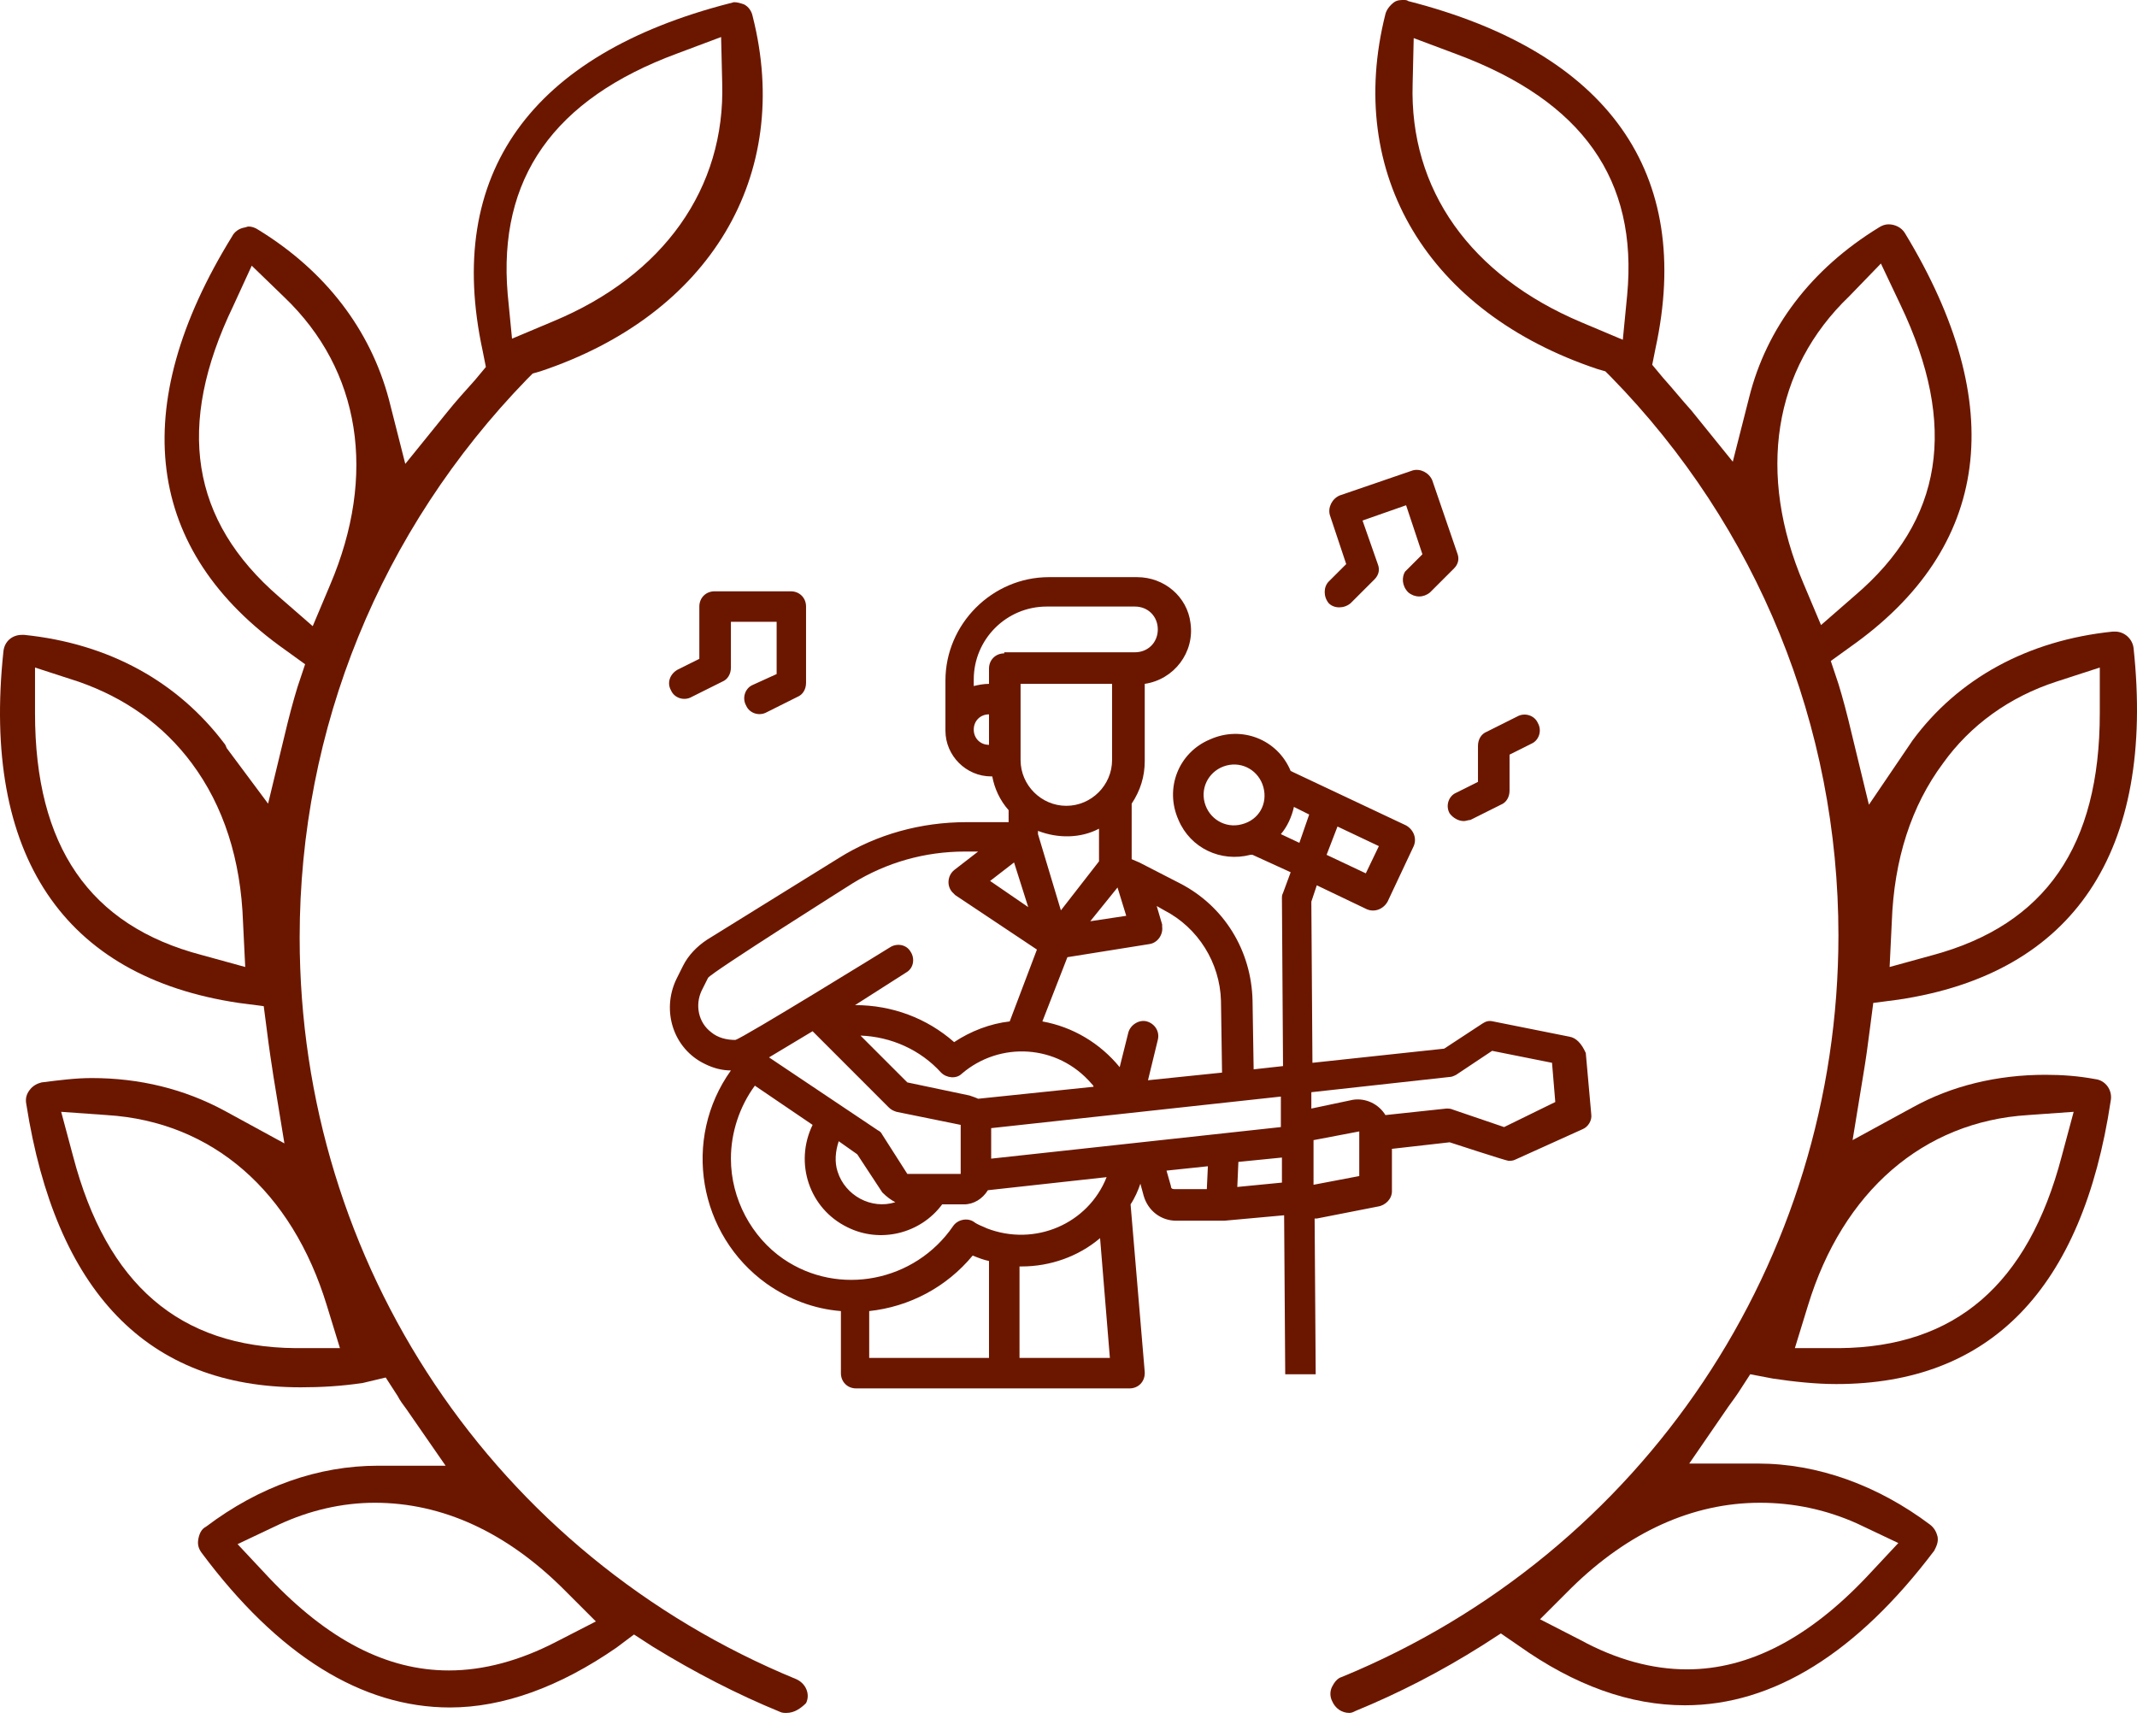 <svg width="80" height="65" viewBox="0 0 80 65" fill="none" xmlns="http://www.w3.org/2000/svg">
<path d="M50.518 64.128C50.233 64.128 49.988 63.965 49.866 63.679C49.784 63.516 49.784 63.312 49.866 63.149C49.947 62.986 50.07 62.823 50.233 62.782C61.525 58.135 68.823 47.209 68.823 35.02C68.823 27.192 65.806 19.732 60.302 14.106L60.098 13.902L59.813 13.82C53.453 11.7 50.355 6.523 51.863 0.53C51.904 0.367 52.026 0.204 52.19 0.082C52.312 6.07487e-09 52.434 0 52.556 0C52.597 0 52.679 0 52.719 0.041C60.221 1.957 63.401 6.482 61.974 13.046L61.852 13.657L62.259 14.146C62.626 14.554 62.952 14.962 63.319 15.369L64.868 17.285L65.48 14.88C66.132 12.271 67.804 10.07 70.331 8.52C70.454 8.439 70.576 8.398 70.698 8.398C70.943 8.398 71.187 8.52 71.31 8.724C75.223 15.166 74.53 20.506 69.271 24.216L68.537 24.746L68.823 25.602C68.986 26.132 69.149 26.744 69.312 27.437L69.964 30.127L71.513 27.844L71.595 27.722C73.307 25.398 75.916 23.971 79.096 23.645C79.096 23.645 79.137 23.645 79.178 23.645C79.545 23.645 79.83 23.931 79.871 24.257C80.686 31.88 77.629 36.446 71.065 37.425L70.127 37.547L70.005 38.485C69.924 39.137 69.842 39.708 69.76 40.197L69.353 42.684L71.595 41.461C73.063 40.645 74.775 40.238 76.569 40.238C77.18 40.238 77.792 40.279 78.444 40.401C78.811 40.442 79.096 40.809 79.015 41.216C77.955 48.269 74.49 51.816 68.741 51.816C68.007 51.816 67.192 51.734 66.377 51.612L65.521 51.449L65.072 52.142C64.909 52.386 64.746 52.59 64.583 52.835L63.238 54.792H65.602C65.684 54.792 65.724 54.792 65.806 54.792C68.048 54.792 70.29 55.607 72.247 57.075C72.41 57.197 72.492 57.36 72.533 57.523C72.573 57.727 72.492 57.89 72.41 58.053C69.516 61.885 66.377 63.842 63.075 63.842C61.036 63.842 58.957 63.108 56.837 61.6L56.185 61.152L55.492 61.6C53.943 62.578 52.353 63.394 50.763 64.046C50.681 64.087 50.6 64.128 50.518 64.128ZM65.888 56.26C63.36 56.26 60.955 57.36 58.835 59.439L57.652 60.622L59.161 61.396C60.506 62.13 61.852 62.497 63.156 62.497C65.48 62.497 67.722 61.315 69.883 59.032L71.065 57.768L69.516 57.034C68.334 56.504 67.111 56.26 65.888 56.26ZM75.916 41.746C72.003 41.991 68.986 44.6 67.681 48.88L67.192 50.471H68.864C73.185 50.43 75.916 48.106 77.18 43.295L77.629 41.624L75.916 41.746ZM76.976 25.521C75.223 26.091 73.756 27.151 72.736 28.578C71.554 30.168 70.902 32.166 70.82 34.53L70.739 36.202L72.37 35.753C76.569 34.612 78.607 31.677 78.607 26.703V24.991L76.976 25.521ZM69.23 11.089C66.377 13.82 65.765 17.734 67.518 21.852L68.171 23.401L69.434 22.3C72.736 19.487 73.307 15.94 71.147 11.415L70.413 9.866L69.23 11.089ZM52.883 3.139C52.76 7.094 55.043 10.314 59.202 12.067L60.751 12.72L60.914 11.048C61.322 6.727 59.242 3.791 54.554 2.038L52.923 1.427L52.883 3.139Z" fill="#6B1700"/>
<path d="M29.441 64.128C29.36 64.128 29.278 64.128 29.197 64.087C27.607 63.435 26.017 62.619 24.427 61.641L23.734 61.192L23.081 61.682C20.962 63.149 18.842 63.924 16.844 63.924C13.542 63.924 10.403 61.967 7.549 58.135C7.427 57.972 7.386 57.809 7.427 57.605C7.467 57.401 7.549 57.238 7.712 57.156C9.71 55.648 11.911 54.873 14.153 54.873C14.235 54.873 14.276 54.873 14.357 54.873H16.681L15.213 52.753C15.091 52.59 14.969 52.427 14.887 52.264L14.439 51.571L13.582 51.775C12.767 51.897 11.993 51.938 11.259 51.938C5.511 51.938 2.086 48.35 0.985 41.339C0.945 41.135 0.985 40.972 1.108 40.809C1.23 40.645 1.393 40.564 1.556 40.523C2.208 40.442 2.82 40.36 3.431 40.36C5.225 40.36 6.897 40.768 8.405 41.583L10.647 42.806L10.24 40.319C10.158 39.789 10.076 39.259 9.995 38.607L9.873 37.669L8.935 37.547C2.371 36.569 -0.686 32.003 0.129 24.379C0.17 24.012 0.455 23.768 0.822 23.768C0.863 23.768 0.863 23.768 0.904 23.768C4.084 24.094 6.652 25.521 8.405 27.844C8.446 27.885 8.446 27.926 8.487 28.007L10.036 30.087L10.647 27.559C10.81 26.866 10.973 26.254 11.136 25.724L11.422 24.868L10.688 24.338C5.429 20.628 4.736 15.247 8.69 8.847C8.772 8.684 8.935 8.561 9.139 8.52C9.18 8.52 9.261 8.48 9.302 8.48C9.424 8.48 9.547 8.52 9.669 8.602C12.196 10.151 13.868 12.353 14.561 14.962L15.172 17.367L16.722 15.451C17.048 15.043 17.415 14.636 17.782 14.228L18.189 13.739L18.067 13.127C16.64 6.523 19.861 2.038 27.321 0.122C27.362 0.122 27.444 0.082 27.484 0.082C27.607 0.082 27.729 0.122 27.851 0.163C28.014 0.245 28.137 0.408 28.177 0.612C29.686 6.564 26.587 11.782 20.228 13.902L19.942 13.983L19.738 14.187C14.235 19.854 11.218 27.274 11.218 35.101C11.218 47.331 18.515 58.216 29.808 62.864C30.175 63.027 30.338 63.435 30.175 63.761C29.971 63.965 29.727 64.128 29.441 64.128ZM14.031 56.26C12.808 56.26 11.585 56.545 10.443 57.075L8.894 57.809L10.076 59.072C12.278 61.396 14.479 62.538 16.803 62.538C18.108 62.538 19.453 62.171 20.798 61.478L22.307 60.703L21.125 59.521C18.964 57.36 16.559 56.26 14.031 56.26ZM2.738 43.295C4.002 48.106 6.734 50.43 11.055 50.471H12.726L12.237 48.88C10.933 44.6 7.957 41.991 4.002 41.746L2.29 41.624L2.738 43.295ZM1.311 26.703C1.311 31.677 3.35 34.653 7.549 35.753L9.18 36.202L9.098 34.53C9.017 32.166 8.364 30.168 7.182 28.578C6.122 27.151 4.695 26.132 2.942 25.521L1.311 24.991V26.703ZM8.731 11.456C6.57 15.94 7.141 19.487 10.443 22.341L11.707 23.442L12.36 21.892C14.113 17.775 13.501 13.861 10.647 11.13L9.424 9.947L8.731 11.456ZM25.364 1.998C20.717 3.71 18.638 6.686 19.005 11.007L19.168 12.679L20.717 12.027C24.834 10.314 27.158 7.053 27.036 3.098L26.995 1.386L25.364 1.998Z" fill="#6B1700"/>
<path d="M28.177 25.643C27.892 25.765 27.77 26.132 27.933 26.418C28.055 26.703 28.422 26.825 28.707 26.662L29.849 26.091C30.053 26.01 30.175 25.806 30.175 25.561V22.708C30.175 22.381 29.93 22.137 29.604 22.137H26.751C26.424 22.137 26.18 22.381 26.18 22.708V24.665L25.364 25.072C25.079 25.235 24.957 25.561 25.12 25.847C25.242 26.132 25.609 26.254 25.894 26.091L27.036 25.521C27.24 25.439 27.362 25.235 27.362 24.991V23.278H29.074V25.235L28.177 25.643Z" fill="#6B1700"/>
<path d="M52.72 22.178C52.964 22.381 53.29 22.381 53.535 22.178L54.432 21.281C54.595 21.118 54.636 20.914 54.554 20.71L53.617 17.979C53.494 17.693 53.168 17.53 52.883 17.612L50.151 18.549C49.866 18.672 49.703 18.998 49.784 19.283L50.396 21.118L49.743 21.77C49.54 21.974 49.54 22.341 49.743 22.585C49.947 22.789 50.314 22.789 50.559 22.585L51.456 21.689C51.619 21.525 51.66 21.322 51.578 21.118L51.007 19.487L52.638 18.916L53.249 20.751L52.597 21.403C52.475 21.607 52.475 21.933 52.72 22.178Z" fill="#6B1700"/>
<path d="M54.799 30.739C54.88 30.739 54.962 30.698 55.043 30.698L56.185 30.127C56.389 30.046 56.511 29.842 56.511 29.597V28.252L57.326 27.844C57.612 27.722 57.734 27.355 57.571 27.07C57.449 26.784 57.082 26.662 56.796 26.825L55.655 27.396C55.451 27.477 55.329 27.681 55.329 27.926V29.271L54.513 29.679C54.228 29.801 54.106 30.168 54.269 30.453C54.391 30.617 54.595 30.739 54.799 30.739Z" fill="#6B1700"/>
<path d="M58.753 38.811L55.899 38.24C55.736 38.199 55.614 38.24 55.492 38.322L54.065 39.259L49.132 39.789L49.091 33.756L49.295 33.144L51.17 34.041C51.456 34.163 51.782 34.041 51.945 33.756L52.923 31.677C53.046 31.391 52.923 31.065 52.638 30.902L48.317 28.864C47.827 27.681 46.482 27.151 45.3 27.681C44.118 28.171 43.588 29.516 44.118 30.698C44.566 31.758 45.708 32.288 46.808 32.003C46.849 32.003 46.849 32.003 46.89 32.003L48.317 32.655L48.031 33.43C47.99 33.511 47.99 33.552 47.99 33.633L48.031 39.912L46.931 40.034L46.89 37.466C46.849 35.59 45.83 33.919 44.158 33.063L42.65 32.288L42.365 32.166V30.087C42.691 29.597 42.854 29.067 42.854 28.497V25.602C43.955 25.439 44.729 24.42 44.566 23.319C44.444 22.341 43.588 21.607 42.568 21.607H39.266C37.146 21.607 35.393 23.36 35.393 25.48V27.355C35.393 28.293 36.168 29.067 37.105 29.067H37.146C37.228 29.516 37.432 29.964 37.758 30.331V30.78H36.168C34.496 30.78 32.825 31.228 31.398 32.125L26.465 35.183C26.098 35.427 25.772 35.753 25.568 36.161L25.324 36.65C24.753 37.833 25.201 39.259 26.384 39.83C26.71 39.993 27.036 40.075 27.362 40.075C25.527 42.643 26.139 46.231 28.707 48.065C29.523 48.636 30.46 49.003 31.48 49.084V51.408C31.48 51.734 31.724 51.979 32.05 51.979H42.283C42.609 51.979 42.854 51.734 42.854 51.408V51.367L42.324 45.089C42.487 44.844 42.609 44.559 42.691 44.315L42.813 44.763C42.976 45.334 43.465 45.701 44.036 45.701H45.789H45.83L48.072 45.497L48.113 51.449H49.254L49.214 45.619C49.254 45.619 49.254 45.619 49.295 45.619L51.578 45.171C51.863 45.13 52.108 44.885 52.108 44.6V43.01L54.269 42.765C54.269 42.765 56.389 43.458 56.47 43.458C56.552 43.458 56.633 43.458 56.715 43.418L59.242 42.276C59.446 42.195 59.609 41.95 59.569 41.705L59.365 39.422C59.202 39.056 58.998 38.852 58.753 38.811ZM50.07 30.943L51.619 31.677L51.13 32.696L49.662 32.003L50.07 30.943ZM46.482 30.861C45.871 31.024 45.259 30.657 45.096 30.046C44.933 29.434 45.3 28.823 45.911 28.66C46.523 28.497 47.134 28.864 47.297 29.475C47.461 30.087 47.134 30.698 46.482 30.861C46.523 30.861 46.482 30.861 46.482 30.861ZM43.017 35.346C43.343 35.305 43.547 34.979 43.506 34.693C43.506 34.653 43.506 34.653 43.506 34.612L43.302 33.919L43.588 34.082C44.851 34.734 45.667 36.039 45.708 37.466L45.748 40.156L42.976 40.442L43.343 38.933C43.425 38.607 43.221 38.322 42.935 38.24C42.65 38.159 42.324 38.362 42.242 38.648L41.916 39.952C41.182 39.056 40.163 38.444 39.022 38.24L39.959 35.835L43.017 35.346ZM33.029 42.48C32.988 42.398 32.947 42.358 32.866 42.317L28.789 39.586L30.42 38.607L33.273 41.461C33.355 41.542 33.436 41.583 33.559 41.624L35.964 42.113V43.948H33.966L33.029 42.48ZM33.518 45.008C32.621 45.293 31.643 44.763 31.357 43.866C31.235 43.499 31.276 43.092 31.398 42.725L32.091 43.214L33.029 44.641C33.192 44.804 33.355 44.926 33.518 45.008ZM33.966 40.523L32.213 38.77C33.355 38.811 34.456 39.3 35.23 40.156C35.434 40.36 35.801 40.401 36.005 40.197C37.432 38.974 39.592 39.096 40.856 40.564C40.897 40.605 40.938 40.645 40.938 40.686L36.616 41.135C36.535 41.094 36.413 41.053 36.29 41.012L33.966 40.523ZM41.631 28.456C41.631 29.394 40.856 30.168 39.919 30.168C38.981 30.168 38.206 29.394 38.206 28.456V25.602H41.631V28.456ZM41.835 33.226L42.161 34.286L40.815 34.489L41.835 33.226ZM38.858 31.106C39.592 31.391 40.449 31.391 41.142 31.024V32.247L39.715 34.082L38.858 31.228V31.106ZM37.024 27.885C36.698 27.885 36.453 27.641 36.453 27.314C36.453 26.988 36.698 26.744 37.024 26.744V27.885ZM37.595 24.461C37.269 24.461 37.024 24.705 37.024 25.031V25.602C36.82 25.602 36.616 25.643 36.453 25.684V25.439C36.453 23.931 37.676 22.708 39.185 22.708H42.487C42.976 22.708 43.343 23.075 43.343 23.564C43.343 24.053 42.976 24.42 42.487 24.42H37.595V24.461ZM37.962 32.288L38.492 33.96L37.065 32.981L37.962 32.288ZM26.628 38.648C26.139 38.281 26.017 37.629 26.261 37.099L26.506 36.609C26.628 36.406 31.928 33.063 31.928 33.063C33.192 32.288 34.619 31.88 36.127 31.88H36.616L35.719 32.574C35.475 32.777 35.434 33.144 35.638 33.389C35.679 33.43 35.719 33.47 35.76 33.511L38.818 35.55L37.799 38.24C37.065 38.322 36.331 38.607 35.719 39.015C34.7 38.118 33.396 37.629 32.01 37.629L33.926 36.406C34.211 36.242 34.252 35.876 34.089 35.631C33.926 35.346 33.559 35.305 33.314 35.468C33.314 35.468 27.77 38.892 27.525 38.933C27.199 38.933 26.873 38.852 26.628 38.648ZM27.362 43.377C27.362 42.398 27.688 41.42 28.259 40.645L30.42 42.113C29.727 43.54 30.297 45.252 31.724 45.945C32.947 46.557 34.456 46.19 35.271 45.089H36.086C36.453 45.089 36.779 44.885 36.983 44.559L41.427 44.07C40.734 45.823 38.736 46.679 36.942 45.986C36.779 45.904 36.616 45.864 36.453 45.741C36.209 45.578 35.842 45.66 35.679 45.904C34.252 47.984 31.398 48.554 29.319 47.127C28.137 46.312 27.362 44.885 27.362 43.377ZM37.024 50.837H32.539V49.084C34.048 48.921 35.434 48.188 36.413 47.005C36.616 47.087 36.82 47.168 37.024 47.209V50.837ZM38.166 50.837V47.413C38.206 47.413 38.206 47.413 38.247 47.413C39.307 47.413 40.367 47.046 41.182 46.353L41.549 50.837H38.166ZM45.178 44.518H43.955C43.873 44.518 43.832 44.478 43.832 44.396L43.669 43.825L45.218 43.662L45.178 44.518ZM37.105 43.377V42.235L47.95 41.053V42.195L37.105 43.377ZM46.319 44.437L46.36 43.499L47.99 43.336V44.274L46.319 44.437ZM48.643 31.554L47.95 31.228C48.194 30.943 48.357 30.576 48.439 30.209L49.01 30.494L48.643 31.554ZM50.885 44.029L49.173 44.355V42.684L50.885 42.358V44.029ZM56.307 42.195L54.391 41.542C54.309 41.502 54.228 41.502 54.146 41.502L51.864 41.746C51.619 41.339 51.13 41.094 50.64 41.175L49.091 41.502V40.89L54.269 40.319C54.35 40.319 54.432 40.279 54.513 40.238L55.859 39.341L58.101 39.789L58.223 41.257L56.307 42.195Z" fill="#6B1700"/>
</svg>
